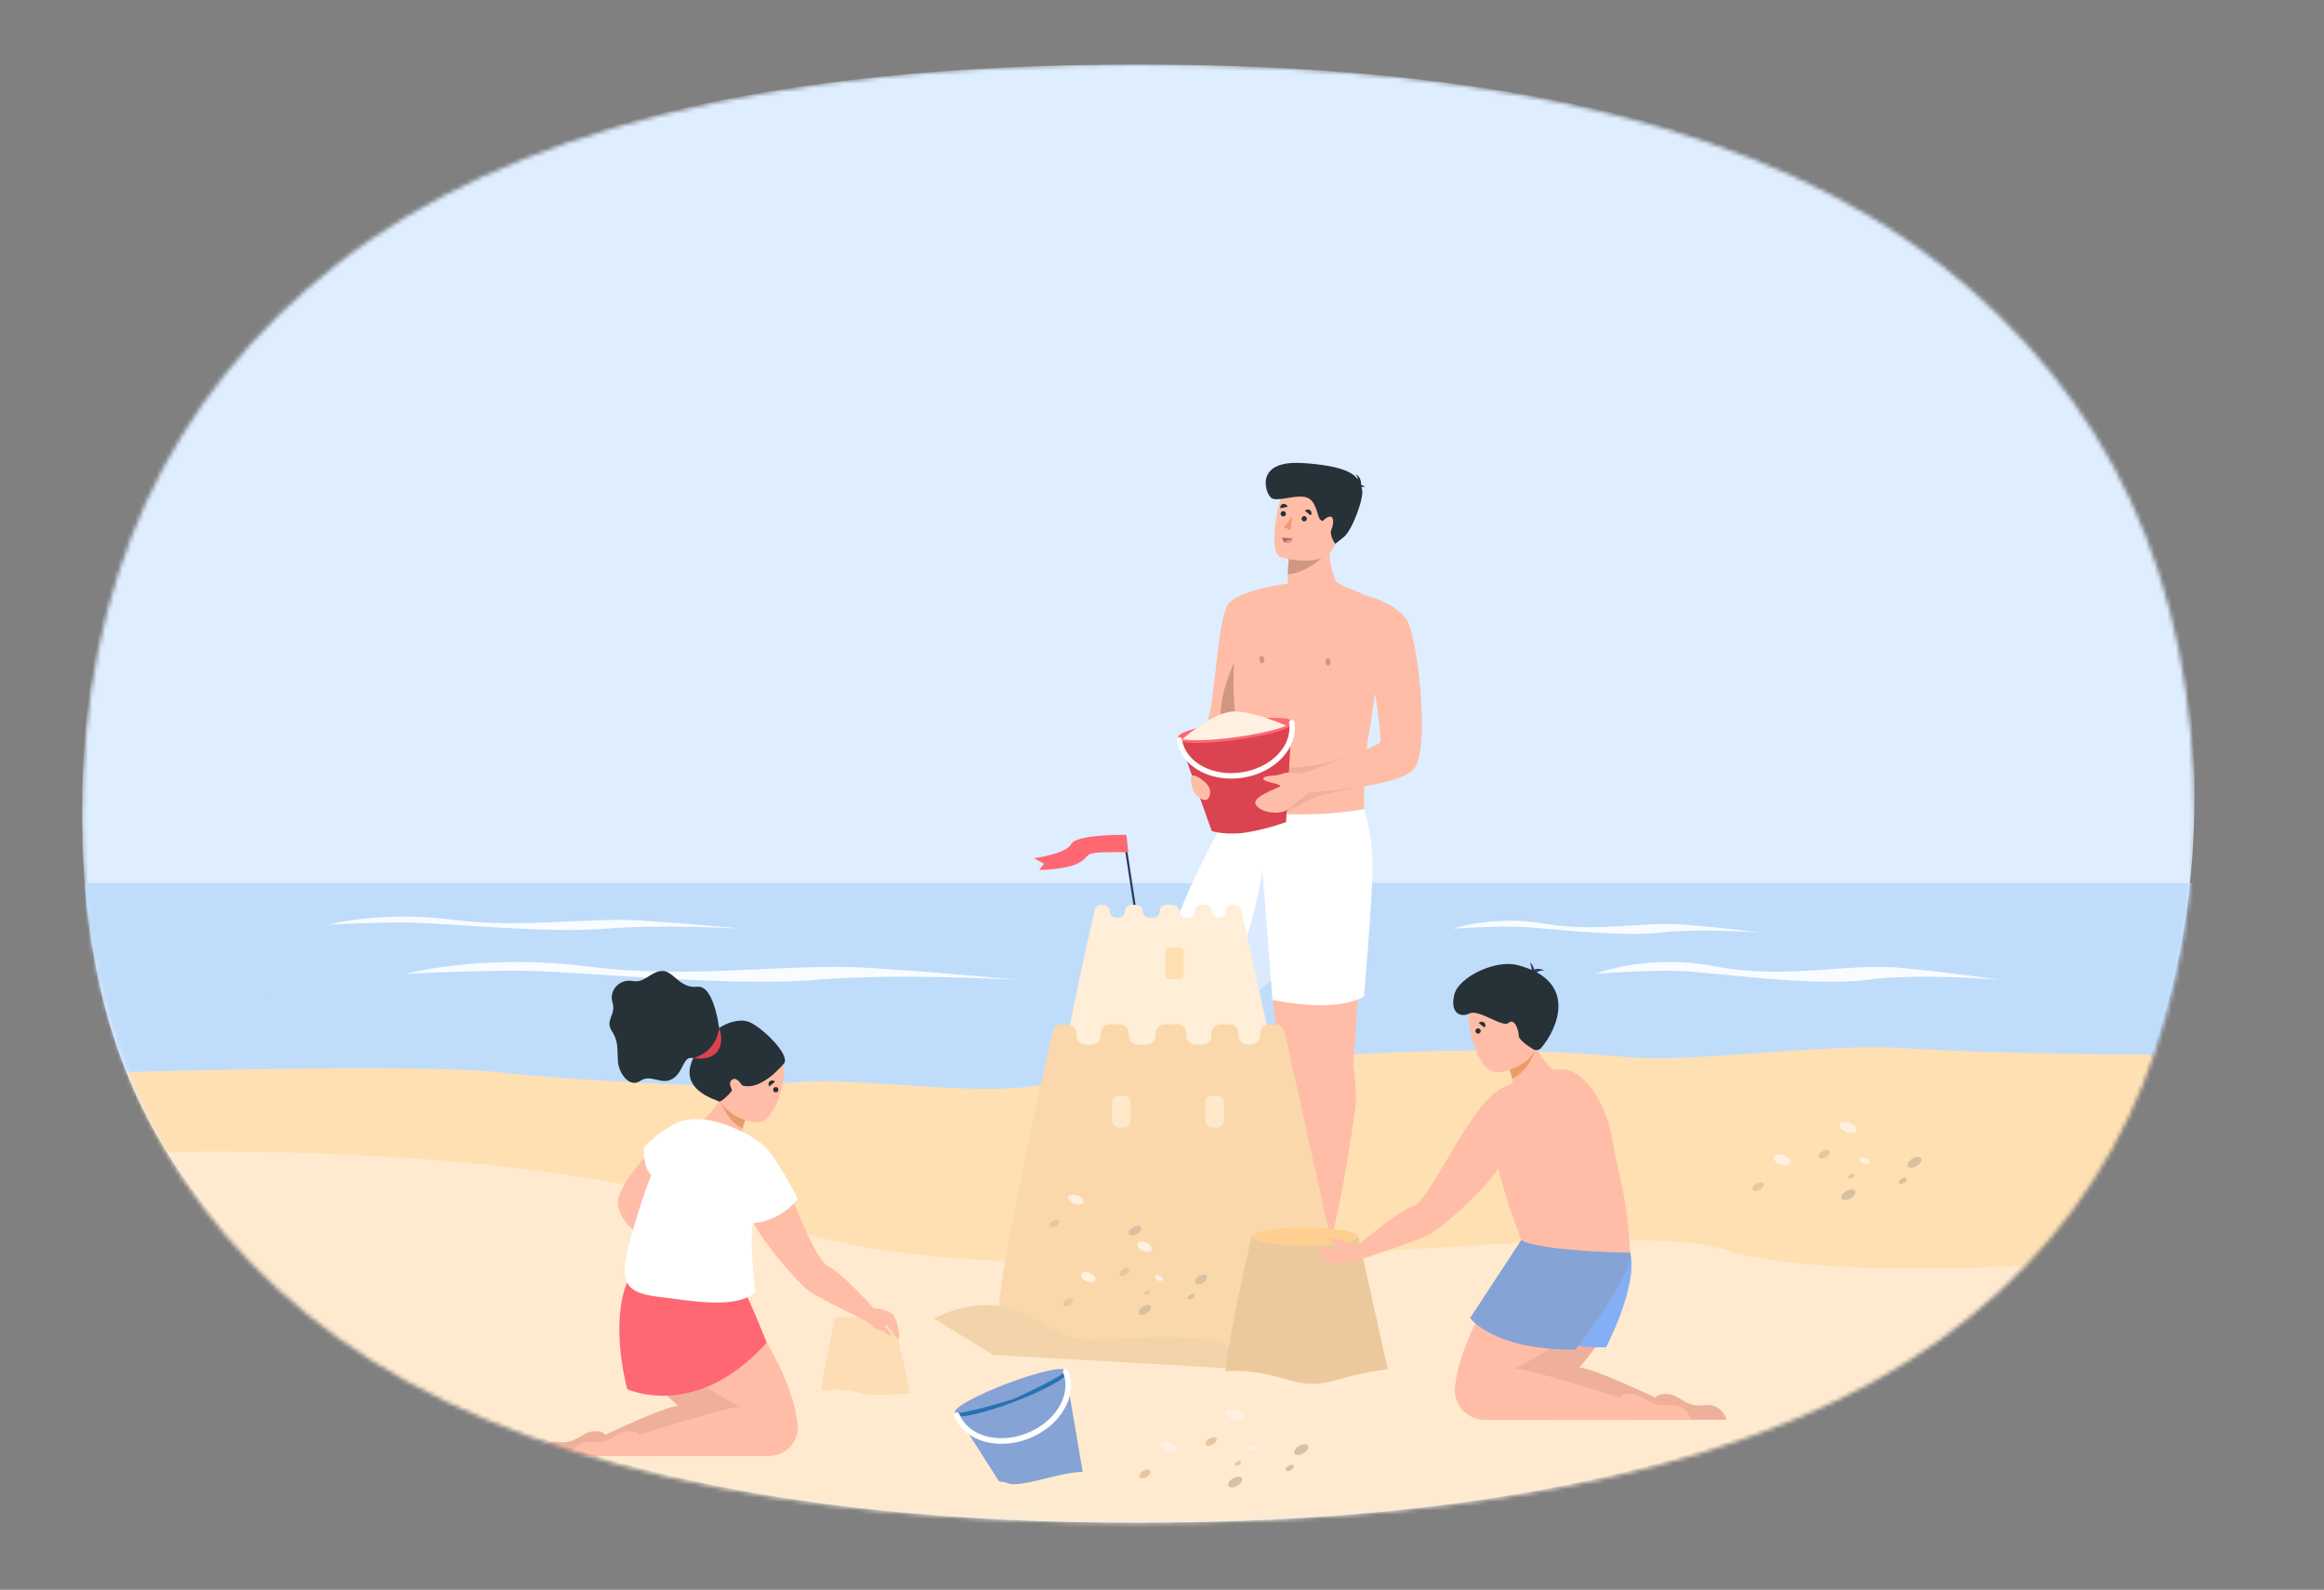 <svg width="541" height="370" viewBox="0 0 541 370" fill="none" xmlns="http://www.w3.org/2000/svg">
<rect x="0" y="0" width="541" height="370" fill="#808080" stroke="none"/>
<mask id="mask0_480_6634" style="mask-type:alpha" maskUnits="userSpaceOnUse" x="19" y="15" width="492" height="352">
<path d="M451.513 61.481C411.979 30.459 349.643 15 264.752 15C179.861 15 118.021 30.459 78.487 61.481C38.954 92.398 19.125 135.536 19.125 190.687C19.125 245.837 38.954 289.811 78.735 320.728C118.516 351.541 180.481 367 264.752 367C349.024 367 412.475 351.646 451.885 320.937C491.294 290.228 510.875 246.881 510.875 190.687C510.875 134.492 491.046 92.398 451.513 61.376V61.481Z" fill="#8FB6F9"/>
</mask>
<g mask="url(#mask0_480_6634)">
<path d="M451.513 59.816C411.979 29.905 349.643 15 264.752 15C179.861 15 118.02 29.905 78.487 59.816C38.954 89.626 20.037 131.227 19.125 184.393C18.075 245.639 38.954 279.967 78.735 309.777C118.516 339.486 180.481 354.391 264.752 354.391C349.024 354.391 412.475 339.587 451.884 309.978C491.294 280.37 510.875 238.575 510.875 184.393C510.875 130.212 491.046 89.626 451.513 59.715V59.816Z" fill="#DEEEFF"/>
</g>
<mask id="mask1_480_6634" style="mask-type:alpha" maskUnits="userSpaceOnUse" x="19" y="27" width="492" height="328">
<path d="M451.513 70.76C411.979 41.96 349.643 27.609 264.752 27.609C179.861 27.609 118.021 41.96 78.487 70.76C38.954 99.462 19.125 139.51 19.125 190.709C19.125 241.908 38.954 282.732 78.735 311.434C118.516 340.04 180.481 354.391 264.752 354.391C349.024 354.391 412.475 340.137 451.885 311.628C491.294 283.12 509.298 242.487 510.875 190.709C510.875 138.54 491.046 99.462 451.513 70.663V70.76Z" fill="#8FB6F9"/>
</mask>
<g mask="url(#mask1_480_6634)">
<path d="M510.875 205.504H19.651L27.006 366.613H518.23L510.875 205.504Z" fill="#C0DCFB"/>
<path d="M518.231 245.468V366.611H27.006V249.576C27.006 249.576 98.103 247.408 116.192 249.576C128.038 250.996 170.994 253.703 180.032 252.381C196.762 249.933 222.909 254.991 239.767 252.869C280.781 247.707 331.898 241.656 378.248 245.978C394.386 247.482 424.172 242.711 443.437 243.94C471.484 245.729 518.23 245.467 518.23 245.467L518.231 245.468Z" fill="#FFE0B3"/>
<path d="M94.376 226.646C94.376 226.646 112.53 221.821 136.904 224.934C161.278 228.049 183.47 224.041 202.453 225.266C221.434 226.491 236.804 228.047 236.804 228.047C236.804 228.047 208.903 226.404 189.887 228.047C170.871 229.69 135.349 226.222 123.939 225.967C112.53 225.712 94.376 226.645 94.376 226.645V226.646Z" fill="#F8FCFF"/>
<path d="M27.006 268.406C27.006 268.406 123.201 263.853 181.103 285.065C239.006 306.277 370.89 281.264 401.849 290.933C432.807 300.602 518.23 290.933 518.23 290.933V366.613H27.006V268.406Z" fill="#FFEACF"/>
<path d="M299.784 135.802C299.784 135.802 289.126 137.172 286.179 140.247C283.233 143.321 283.073 163.33 280.789 168.935C278.081 175.58 278.205 182.4 278.205 182.4L293.854 171.78L299.783 135.801L299.784 135.802Z" fill="#FFBDA7"/>
<path d="M287.616 153.361C287.616 153.361 282.784 163.798 284.548 168.213C286.312 172.628 288.548 170.309 288.548 170.309L287.616 153.361Z" fill="#D19783"/>
<path d="M308.765 292.621C308.765 292.621 309.351 299.411 307.917 300.117L289.564 300.08C289.564 300.08 289.564 297.96 292.513 297.489C295.461 297.017 300.639 295.291 301.515 291.444C302.392 287.596 308.765 292.621 308.765 292.621Z" fill="#FFBDA7"/>
<path d="M267.664 285.523C267.664 285.523 268.25 292.313 266.816 293.019L248.463 292.981C248.463 292.981 248.463 290.862 251.411 290.39C254.36 289.919 260.143 289.194 261.019 285.347C261.896 281.5 267.666 285.523 267.666 285.523H267.664Z" fill="#FFBDA7"/>
<path d="M293.27 196.709C293.27 196.709 294.237 208.61 295.376 222.917C296.922 242.351 299.666 258.818 300.287 263.3C302.392 278.53 301.434 291.755 301.434 291.755C301.434 291.755 302.709 293.877 308.767 292.62C308.767 292.62 311.998 283.001 315.504 257.953C316.045 254.093 314.995 247.979 315.019 247.665C316.453 228.35 318.627 194.357 318.627 194.357L293.271 196.707L293.27 196.709Z" fill="#FFBDA7"/>
<path d="M313.635 139.411C313.635 139.411 301.134 143.354 294.701 140.28C294.701 140.28 296.663 138.428 299.791 137.293C299.754 135.906 299.743 134.705 299.784 133.694C299.833 131.355 300.021 130.053 300.021 130.053L305.044 127.16L309.811 124.387C308.088 133.886 313.635 139.411 313.635 139.411Z" fill="#FFBDA7"/>
<path d="M321.738 144.899C321.742 144.937 320.506 161.074 318.624 170.916C318.421 171.977 318.253 173.132 318.114 174.354C317.405 180.556 317.457 188.417 317.63 194.071C317.755 198.165 317.944 201.101 317.953 201.411C317.978 202.136 285.648 203.466 285.437 203.285C285.349 203.221 291.034 188.299 288.548 173.769C285.505 156 287.765 143.083 291.79 139.714C293.392 138.371 299.784 135.802 299.784 135.802C302.139 136.266 301.665 139.011 304.151 137.798C306.875 136.483 310.565 135.007 311.035 135.369C314.596 137.975 320.454 137.417 321.738 144.899Z" fill="#FFBDA7"/>
<path d="M309.359 128.05C309.359 128.05 305.623 133.007 299.784 133.696C299.833 131.356 300.021 130.055 300.021 130.055L305.044 127.162L309.359 128.05Z" fill="#D19783"/>
<path d="M317.611 182.988C317.611 182.988 309.43 184.463 306.882 185.298C304.481 186.084 297.001 190.448 297.001 190.448C297.001 190.448 288.549 177.589 297.822 178.528C307.097 179.467 318.117 174.354 318.117 174.354C317.408 180.556 317.44 177.335 317.612 182.988H317.611Z" fill="#EFB09B"/>
<path d="M297.989 129.6C297.989 129.6 308.869 133.045 310.911 126.341C312.953 119.636 315.732 115.565 308.872 113.081C302.012 110.597 299.877 112.75 298.642 114.822C297.407 116.894 295.211 128.531 297.989 129.6Z" fill="#FFBDA7"/>
<path d="M316.924 113.413C317.042 113.312 317.289 113.253 317.813 113.3C317.813 113.3 317.436 112.979 316.884 112.885C316.88 112.146 316.681 110.811 315.484 110.319C315.484 110.319 316.1 110.772 316.076 111.553C314.851 109.865 311.923 108.338 303.284 107.771C291.898 107.022 294.561 114.776 295.893 115.847C297.225 116.919 301.236 115.095 303.92 115.705C306.604 116.315 306.55 120.318 307.394 120.991C308.236 121.664 308.013 120.658 309.34 120.276C310.667 119.894 310.487 121.977 309.932 123.269C309.378 124.56 310.832 126.582 310.832 126.582L312.834 124.969C314.835 123.356 317.612 115.693 317.07 113.894C317.022 113.735 316.976 113.575 316.926 113.413H316.924Z" fill="#263238"/>
<path d="M287.437 191.964C287.437 191.964 269.513 225.016 265.298 239.824C261.084 254.633 260.966 286.392 260.966 286.392L267.666 285.523C267.666 285.523 280.238 260.391 277.946 246.075C276.855 239.263 310.616 223.885 307.989 204.434C306.303 191.958 287.439 191.964 287.439 191.964H287.437Z" fill="#FFBDA7"/>
<path d="M308.534 154.103C308.57 154.574 308.87 154.937 309.205 154.912C309.54 154.887 309.783 154.483 309.747 154.011C309.711 153.54 309.411 153.177 309.076 153.202C308.742 153.227 308.498 153.631 308.534 154.103Z" fill="#D19783"/>
<path d="M296.999 179.806C296.999 180.279 297.183 180.665 297.411 180.665C297.638 180.665 297.822 180.281 297.822 179.806C297.822 179.331 297.638 178.948 297.411 178.948C297.183 178.948 296.999 179.331 296.999 179.806Z" fill="#D19783"/>
<path d="M293.131 153.543C293.168 154.015 293.468 154.378 293.802 154.353C294.137 154.327 294.38 153.923 294.344 153.452C294.308 152.98 294.008 152.617 293.673 152.642C293.339 152.667 293.095 153.071 293.131 153.543Z" fill="#D19783"/>
<path d="M270.185 224.268C270.185 224.268 276.532 228.459 286.02 230.812H286.022C287.638 231.215 289.415 231.586 291.364 231.902L310.729 215.565L317.523 188.316C317.523 188.316 301.658 191.439 286.904 187.749C286.904 187.749 277.047 203.301 270.185 224.268Z" fill="white"/>
<path d="M286.02 230.811H286.022C287.638 231.213 289.415 231.584 291.364 231.9L296.21 227.811L293.854 202.455C292.577 213.151 286.02 230.811 286.02 230.811Z" fill="#DCEAFF"/>
<path d="M317.524 188.316C317.524 188.316 319.513 194.001 319.513 201.502C319.513 209.003 317.524 231.902 317.524 231.902C317.524 231.902 312.136 235.876 296.212 232.713L293.271 194.36L317.526 188.318L317.524 188.316Z" fill="white"/>
<path d="M300.7 167.864L299.379 191.33C299.379 191.33 295.676 192.719 290.927 193.608C285.687 194.589 282.083 193.413 282.083 193.413L274.281 171.497C274.281 171.497 278.943 172.651 287.154 171.554C297.103 170.224 300.7 167.866 300.7 167.866V167.864Z" fill="#DA434F"/>
<path d="M300.755 168.499C300.896 169.535 295.098 171.188 287.803 172.191C280.508 173.194 274.479 173.167 274.336 172.131C274.194 171.095 279.992 169.442 287.288 168.439C294.583 167.436 300.612 167.463 300.755 168.499Z" fill="#FF6773"/>
<path d="M300.699 167.866C300.738 168.163 300.292 168.509 299.461 168.878C297.393 169.796 292.952 170.84 287.748 171.555C282.108 172.331 277.226 172.491 275.233 172.046C274.648 171.914 274.314 171.73 274.279 171.494C274.204 170.941 275.819 170.213 278.451 169.501C280.751 168.88 283.829 168.273 287.231 167.804C290.012 167.422 292.607 167.189 294.765 167.106C298.268 166.969 300.612 167.224 300.699 167.866Z" fill="#FF6773"/>
<path d="M287.019 181.202C280.384 181.36 274.722 177.665 273.9 172.309C273.847 171.961 274.086 171.636 274.433 171.582C274.777 171.526 275.105 171.768 275.159 172.115C275.966 177.377 282.215 180.798 289.083 179.743C295.954 178.688 300.889 173.549 300.081 168.287C300.028 167.939 300.267 167.614 300.614 167.561C300.958 167.504 301.286 167.746 301.339 168.094C302.252 174.049 296.842 179.841 289.276 181.003C288.516 181.119 287.762 181.185 287.019 181.202Z" fill="white"/>
<path d="M299.461 168.878C297.393 169.796 292.952 170.84 287.748 171.555C282.108 172.331 277.226 172.491 275.233 172.046C275.542 171.771 276.777 170.699 278.453 169.501C281.07 167.63 284.76 165.463 287.665 165.583C289.851 165.672 292.483 166.358 294.767 167.106C296.789 167.771 298.537 168.483 299.461 168.878Z" fill="#FFF0E2"/>
<path d="M317.524 138.464C317.524 138.464 326.298 140.511 328.062 145.453C330.407 152.023 332.713 174.706 329.184 178.948C325.597 183.259 304.48 184.461 304.48 184.461L302.849 180.125C302.849 180.125 321.211 173.535 321.342 172.75C321.472 171.966 320.616 161.089 318.627 155.491C316.89 150.598 317.526 138.463 317.526 138.463L317.524 138.464Z" fill="#FFBDA7"/>
<path d="M302.848 180.127C302.848 180.127 300.375 179.402 298.606 180.069C296.837 180.735 294.028 180.393 294.099 181.251C294.17 182.111 298.664 182.443 297.918 183.031C297.172 183.619 290.924 185.515 292.453 187.458C293.981 189.401 297.855 189.375 299.068 188.78C300.282 188.188 305.029 184.083 305.029 184.083L302.848 180.124V180.127Z" fill="#FFBDA7"/>
<path d="M277.258 180.93C277.039 181.782 277.617 184.226 278.532 185.117C279.446 186.007 280.885 186.818 281.472 185.51C282.06 184.202 281.62 182.927 280.22 181.782C279.766 181.411 277.576 179.69 277.258 180.932V180.93Z" fill="#FFBDA7"/>
<path d="M298.506 125.113C298.457 125.745 298.94 126.305 299.582 126.361C300.227 126.417 300.787 125.945 300.836 125.313L298.501 125.116L298.506 125.113Z" fill="#B16668"/>
<path d="M300.744 125.676C300.552 126.114 300.096 126.403 299.585 126.362C299.442 126.351 299.309 126.309 299.187 126.252C299.453 125.67 300.15 125.413 300.748 125.676L300.744 125.676Z" fill="#F28F8F"/>
<path d="M248.01 318.936L252.089 342.813C252.089 342.813 248.689 345.061 244.124 347.05C239.086 349.245 235.195 348.894 235.195 348.894L222.309 328.679C222.309 328.679 227.259 328.762 235.255 325.766C244.941 322.134 248.012 318.936 248.012 318.936H248.01Z" fill="#85A3D5"/>
<path d="M248.212 319.562C248.593 320.57 243.149 323.568 236.051 326.258C228.954 328.948 222.89 330.313 222.51 329.305C222.128 328.297 227.573 325.299 234.67 322.609C241.768 319.919 247.831 318.554 248.212 319.562Z" fill="#2772B0"/>
<path d="M248.01 318.938C248.392 319.946 235.85 325.634 235.85 325.634C235.85 325.634 222.689 329.688 222.309 328.681C221.927 327.673 227.372 324.675 234.469 321.985C241.567 319.295 247.63 317.93 248.01 318.938Z" fill="#85A3D5"/>
<path d="M237.339 335.491C230.71 337.18 224.172 334.776 222.113 329.583C221.979 329.247 222.144 328.865 222.48 328.731C222.813 328.594 223.198 328.762 223.332 329.099C225.353 334.198 232.419 336.193 239.075 333.548C245.734 330.902 249.506 324.603 247.484 319.502C247.351 319.166 247.516 318.784 247.852 318.65C248.185 318.515 248.57 318.682 248.703 319.018C250.992 324.79 246.89 331.857 239.559 334.768C238.822 335.061 238.079 335.301 237.338 335.49L237.339 335.491Z" fill="white"/>
<path d="M219.65 348.368C219.65 348.368 230.991 343.548 234.505 345.154C238.02 346.761 251.915 340.334 254.949 343.386C257.984 346.439 258.9 351.03 258.303 351.259C238.498 358.892 219.65 348.367 219.65 348.367V348.368Z" fill="#FFEBD0"/>
<path d="M265.539 220.324C265.416 220.324 265.308 220.235 265.289 220.109L261.398 194.589C261.377 194.451 261.472 194.321 261.61 194.3C261.748 194.278 261.878 194.374 261.899 194.512L265.79 220.032C265.81 220.17 265.716 220.301 265.578 220.321C265.565 220.323 265.553 220.324 265.539 220.324Z" fill="#2C3A64"/>
<path d="M262.211 194.302C262.211 194.302 250.596 194.075 249.357 196.446C248.116 198.815 240.674 199.719 240.674 199.719L243.042 201.018L241.898 202.457C241.898 202.457 247.695 202.457 250.739 201.018C253.784 199.58 252.176 198.529 256.237 198.377C260.296 198.224 262.665 198.377 262.665 198.377L262.215 194.303L262.211 194.302Z" fill="#FF6773"/>
<path d="M298.323 253.98C298.484 254.7 298.094 255.431 297.406 255.697C292.783 257.475 274.868 263.022 247.173 255.202C245.074 254.609 253.234 218.697 254.834 211.747C254.99 211.069 255.593 210.59 256.288 210.59H256.83C257.654 210.59 258.322 211.258 258.322 212.083C258.322 212.907 258.99 213.577 259.814 213.577H260.375C261.2 213.577 261.867 212.909 261.867 212.083C261.867 211.258 262.535 210.59 263.36 210.59H264.524C265.349 210.59 266.016 211.258 266.016 212.083C266.016 212.907 266.684 213.577 267.509 213.577H268.446C269.271 213.577 269.939 212.909 269.939 212.083C269.939 211.258 270.606 210.59 271.431 210.59H272.972C273.797 210.59 274.464 211.258 274.464 212.083C274.464 212.907 275.132 213.577 275.957 213.577H276.668C277.493 213.577 278.161 212.909 278.161 212.083C278.161 211.258 278.828 210.59 279.653 210.59H280.666C281.491 210.59 282.159 211.258 282.159 212.083C282.159 212.907 282.826 213.577 283.651 213.577H283.835C284.66 213.577 285.327 212.909 285.327 212.083C285.327 211.258 285.995 210.59 286.82 210.59H287.495C288.194 210.59 288.799 211.075 288.951 211.759L298.328 253.982L298.323 253.98Z" fill="#FFEED8"/>
<path d="M313.965 307.28C314.191 308.301 313.643 309.333 312.669 309.714C305.683 312.439 277.206 321.504 232.955 309.006C229.612 308.062 242.701 250.55 245.125 240.033C245.346 239.071 246.201 238.392 247.187 238.392H248.485C249.654 238.392 250.602 239.34 250.602 240.511V241C250.602 242.17 251.55 243.12 252.72 243.12H254.096C255.265 243.12 256.214 242.171 256.214 241V240.511C256.214 239.342 257.161 238.392 258.331 238.392H260.663C261.831 238.392 262.78 239.34 262.78 240.511V241C262.78 242.17 263.727 243.12 264.898 243.12H266.871C268.039 243.12 268.988 242.171 268.988 241V240.511C268.988 239.342 269.936 238.392 271.106 238.392H274.034C275.203 238.392 276.152 239.34 276.152 240.511V241C276.152 242.17 277.099 243.12 278.269 243.12H279.884C281.053 243.12 282.002 242.171 282.002 241V240.511C282.002 239.342 282.949 238.392 284.119 238.392H286.212C287.38 238.392 288.329 239.34 288.329 240.511V241C288.329 242.17 289.277 243.12 290.447 243.12H291.226C292.395 243.12 293.344 242.171 293.344 241V240.511C293.344 239.342 294.291 238.392 295.461 238.392H296.971C297.964 238.392 298.823 239.082 299.038 240.051L313.968 307.28H313.965Z" fill="#FAD8AC"/>
<path d="M261.578 254.993H260.468C259.583 254.993 258.865 255.711 258.865 256.596V260.813C258.865 261.698 259.583 262.416 260.468 262.416C261.353 262.416 261.578 262.416 261.578 262.416C262.463 262.416 263.181 261.698 263.181 260.813V256.596C263.181 255.711 262.463 254.993 261.578 254.993Z" fill="#FFE9C8"/>
<path d="M283.276 254.993H282.196C281.303 254.993 280.578 255.718 280.578 256.612V260.797C280.578 261.691 281.303 262.416 282.196 262.416H283.276C284.169 262.416 284.894 261.691 284.894 260.797V256.612C284.894 255.718 284.169 254.993 283.276 254.993Z" fill="#FFE9C8"/>
<path d="M272.245 220.457H274.516C275.08 220.457 275.539 220.914 275.539 221.48V226.858C275.539 227.423 275.08 227.882 274.516 227.882H272.245C271.681 227.882 271.222 227.423 271.222 226.858V221.48C271.222 220.916 271.679 220.458 272.243 220.458L272.245 220.457Z" fill="#FFE0B3"/>
<path d="M191.335 324.404C190.404 324.142 194.51 306.537 194.51 306.537H207.962L211.93 324.404C211.93 324.404 204.314 328.069 191.335 324.404Z" fill="#FCDDB4"/>
<path d="M156.644 262.635C156.644 262.635 142.485 275.382 143.94 280.963C145.394 286.545 150.985 288.244 150.985 288.244L156.645 262.635H156.644Z" fill="#FFBDA7"/>
<path d="M174.327 328.512C174.729 332.437 167.492 338.875 163.571 338.875H137.974L139.045 337.031L140.855 333.946C140.855 333.946 150.236 329.453 155.261 327.81C156.433 327.407 157.373 327.173 157.875 327.206C157.875 327.206 142.898 314.531 145.478 304.571C146.75 299.709 163.235 300.581 163.235 300.581C163.235 300.581 172.684 313.659 174.326 328.514L174.327 328.512Z" fill="#EFB09B"/>
<path d="M140.352 338.879L124.954 338.832C124.954 338.832 125.997 335.04 130.037 335.592C134.078 336.144 135.35 333.397 137.897 333.132C140.443 332.867 140.858 333.932 140.858 333.932L140.352 338.879Z" fill="#EFB09B"/>
<path d="M148.304 338.879L132.906 338.832C132.906 338.832 133.949 335.04 137.989 335.592C142.03 336.144 143.302 333.397 145.848 333.132C148.395 332.867 148.81 333.932 148.81 333.932L148.304 338.879Z" fill="#FFBDA7"/>
<path d="M172.141 266.751L163.144 267.171L163.831 260.582C163.831 260.582 165.739 258.98 167.583 255.834C168.358 254.51 169.121 252.916 169.726 251.05L175.21 257.404C175.21 257.404 174.786 257.978 174.293 258.879C173.762 259.852 173.151 261.209 172.912 262.633C172.708 263.858 172.497 265.177 172.141 266.749V266.751Z" fill="#FFBDA7"/>
<path d="M172.912 262.635C169.019 260.934 167.585 255.835 167.585 255.835L174.294 258.881C173.763 259.854 173.152 261.211 172.914 262.635H172.912Z" fill="#EA9C68"/>
<path d="M175.71 261.215C175.71 261.215 167.019 260.105 166.84 252.759C166.649 244.83 171.844 241.219 174.645 241.969C180.229 243.464 182.494 246.747 182.56 249.27C182.626 251.793 180.488 261.868 175.708 261.215H175.71Z" fill="#FFBDA7"/>
<path d="M185.685 331.632C186.12 335.521 182.87 338.875 178.95 338.875H146.651C146.651 338.875 146.45 337.265 146.986 335.991C147.22 335.388 148.795 333.946 148.795 333.946C148.795 333.946 161.829 329.788 168.597 328.112C170.373 327.642 171.746 327.374 172.317 327.407C172.317 327.407 146.148 314.33 149.265 305.543C150.974 300.781 170.139 300.58 170.139 300.58C170.139 300.58 184.078 316.742 185.687 331.632H185.685Z" fill="#FFBDA7"/>
<path d="M202.374 304.402C202.374 304.402 206.9 304.452 208.011 306.137C209.123 307.824 209.663 311.789 209.068 311.563C208.132 311.208 207.055 308.403 206.108 308.335C205.161 308.268 207.992 310.693 207.367 310.797C206.741 310.902 206.13 309.937 205.244 309.7C204.358 309.461 203.491 309.239 202.808 308.401C202.124 307.563 199.614 306.458 199.614 306.458L202.374 304.4V304.402Z" fill="#FFBDA7"/>
<path d="M182.564 247.418C182.564 247.418 177.293 254.054 172.747 252.608C172.747 252.608 171.448 250.405 170.4 251.295C169.352 252.186 170.4 253.339 170.4 253.705C170.4 254.071 167.791 256.741 167.288 256.323C166.787 255.904 157.732 253.74 161.388 246.264C165.042 238.788 171.328 236.692 174.293 237.81C177.257 238.928 183.888 245.355 182.562 247.416L182.564 247.418Z" fill="#263238"/>
<path d="M167.585 240.606C167.585 240.606 166.509 229.179 162.321 229.652C158.133 230.125 156.708 225.741 154 225.976C151.292 226.214 150.035 228.868 147.243 228.31C144.452 227.75 141.678 230.298 142.576 233.286C143.475 236.273 140.776 237.39 142.403 239.906C144.032 242.421 143.655 244.069 143.844 246.948C144.032 249.826 146.546 253.287 149.058 251.557C151.571 249.826 153.943 252.694 156.597 251.051C159.25 249.408 158.92 245.637 161.388 246.264C163.856 246.891 167.583 240.606 167.583 240.606H167.585Z" fill="#263238"/>
<path d="M167.411 239.224C167.411 239.224 167.045 244.663 161.388 246.264C161.388 246.264 165.368 246.97 167.043 244.663C168.718 242.359 167.409 239.224 167.409 239.224H167.411Z" fill="#DA434F"/>
<path d="M146.013 298.506C146.013 298.506 141.863 306.466 146.013 323.302C146.013 323.302 162.022 330.836 178.486 312.464C178.486 312.464 174.228 301.82 173.225 300.52C172.222 299.22 146.013 298.507 146.013 298.507V298.506Z" fill="#FF6773"/>
<path d="M185.724 279.069C185.724 279.069 180.754 269.208 177.625 266.43C177.075 265.943 176.509 265.545 175.949 265.22C175.944 265.215 175.939 265.209 175.934 265.202C175.934 265.202 165.579 258.139 157.743 261.245C155.58 262.102 151.144 265.352 149.889 267.166C149.889 267.166 149.598 271.788 151.628 273.42C151.23 274.426 150.831 275.486 150.437 276.605C149.499 279.287 148.024 283.614 146.617 288.845V288.878C144.003 298.569 145.415 301.004 154 301.897C159.454 302.463 171.536 305.041 175.892 300.581C175.892 300.581 174.45 291.646 175.212 284.249C181.627 282.328 185.726 279.071 185.726 279.071L185.724 279.069Z" fill="white"/>
<path d="M181.803 272.018C181.803 272.018 189.128 292.821 192.737 294.643C196.345 296.465 203.755 304.911 203.755 304.911L201.82 307.541C201.82 307.541 190.933 302.256 188.365 300.499C185.798 298.742 173.267 284.427 174.36 280.908C175.454 277.39 173.529 270.081 181.803 272.018Z" fill="#FFBDA7"/>
<path d="M185.724 279.069C185.724 279.069 180.404 286.252 170.939 284.466C161.474 282.679 177.288 269.659 177.288 269.659L181.803 272.018L185.724 279.069Z" fill="white"/>
<path d="M27.006 366.611L19.651 351.323C19.651 351.323 110.352 336.012 161.664 345.612C212.976 355.21 260.865 366.798 300.384 358.807C339.904 350.815 482.352 338.412 510.875 346.611L518.23 366.613H27.006V366.611Z" fill="#FFF3E2"/>
<path d="M217.463 306.882C217.463 306.882 225.873 301.949 234.584 304.42C243.294 306.892 246.468 312.718 257.424 311.836C268.381 310.954 283.015 310.459 286.848 313.972C290.68 317.486 286.848 318.492 286.848 318.492L231.1 315.315L217.463 306.882Z" fill="#F2D3AA"/>
<path d="M285.533 320.743C283.816 320.257 291.389 287.791 291.389 287.791H316.197L323.514 320.743C323.514 320.743 309.469 327.503 285.533 320.743Z" fill="#ECC99C"/>
<path d="M303.793 289.914C310.644 289.914 316.197 288.964 316.197 287.791C316.197 286.619 310.644 285.669 303.793 285.669C296.943 285.669 291.389 286.619 291.389 287.791C291.389 288.964 296.943 289.914 303.793 289.914Z" fill="#FFCF91"/>
<path d="M362.072 290.573C362.072 290.573 352.221 304.18 350.538 319.674C350.097 323.739 357.631 330.456 361.717 330.456H388.377L385.389 325.302C385.389 325.302 370.495 318.161 367.653 318.284C367.653 318.284 382.158 301.935 379.473 291.566C378.158 286.488 362.072 290.574 362.072 290.574V290.573Z" fill="#EFB09B"/>
<path d="M385.915 330.454L401.956 330.405C401.956 330.405 400.869 326.455 396.66 327.03C392.452 327.605 391.124 324.742 388.473 324.467C385.821 324.192 385.387 325.301 385.387 325.301L385.915 330.454Z" fill="#EFB09B"/>
<path d="M377.632 330.454L393.672 330.405C393.672 330.405 392.585 326.455 388.377 327.03C384.168 327.605 382.841 324.742 380.189 324.467C377.538 324.192 377.104 325.301 377.104 325.301L377.632 330.454Z" fill="#FFBDA7"/>
<path d="M348.848 253.713C341.746 258.134 332.987 279.288 329.011 280.673C325.035 282.058 316.224 289.761 316.224 289.761L317.861 292.744C317.861 292.744 329.829 288.782 332.721 287.321C335.613 285.859 350.518 272.799 349.871 269.015C349.224 265.232 356.363 249.034 348.847 253.713H348.848Z" fill="#FFBDA7"/>
<path d="M357.428 226.956C357.428 226.956 357.304 224.937 356.151 223.928C356.151 223.928 356.828 225.689 356.458 226.745C356.087 227.802 357.428 226.956 357.428 226.956Z" fill="#2C3A64"/>
<path d="M356.652 225.824C356.652 225.824 358.203 224.98 359.477 225.92C359.477 225.92 358.018 225.61 357.193 226.901L356.651 225.824H356.652Z" fill="#2C3A64"/>
<path d="M352.799 255.315L362.171 255.752L361.456 248.888C361.456 248.888 359.468 247.218 357.548 243.942C356.742 242.563 355.946 240.901 355.316 238.958L349.602 245.578C349.602 245.578 350.044 246.176 350.559 247.114C351.113 248.128 351.748 249.542 351.998 251.026C352.212 252.301 352.43 253.677 352.801 255.315H352.799Z" fill="#FFBDA7"/>
<path d="M351.995 251.026C356.051 249.253 357.545 243.942 357.545 243.942L350.556 247.113C351.11 248.127 351.745 249.54 351.995 251.024V251.026Z" fill="#EA9C68"/>
<path d="M349.081 249.547C349.081 249.547 358.134 248.389 358.319 240.736C358.519 232.476 353.107 228.714 350.19 229.495C344.373 231.053 342.012 234.471 341.943 237.101C341.873 239.73 344.101 250.224 349.081 249.547Z" fill="#FFBDA7"/>
<path d="M342.139 235.851C340.04 236.903 337.467 235.851 338.553 231.448C339.542 227.431 348.033 223.291 353.189 224.593C367.432 228.187 362.655 239.401 358.781 243.868C358.289 244.435 357.457 244.553 356.821 244.152C355.528 243.338 353.525 241.928 353.539 241.016C353.559 239.669 352.482 236.823 351.184 238.052C349.888 239.282 344.219 234.811 342.139 235.853V235.851Z" fill="#263238"/>
<path d="M354.896 290.573C354.896 290.573 340.362 307.409 338.68 322.905C338.238 326.97 341.606 330.456 345.692 330.456H379.338C379.338 330.456 379.575 328.792 379.006 327.44C378.746 326.822 377.106 325.302 377.106 325.302C377.106 325.302 355.466 318.383 352.625 318.506C352.625 318.506 379.872 304.872 376.623 295.711C374.87 290.768 354.899 290.574 354.899 290.574L354.896 290.573Z" fill="#FFBDA7"/>
<path d="M316.225 289.761C316.225 289.761 314.651 290.104 313.66 289.337C312.669 288.57 309.104 287.552 309.654 288.576C310.204 289.599 311.555 290.172 311.217 290.507C310.88 290.841 306.943 289.882 307.193 291.461C307.442 293.039 309.598 294.099 311.703 294.049C313.808 293.998 317.861 292.744 317.861 292.744L316.224 289.761H316.225Z" fill="#FFBDA7"/>
<path d="M357.48 289.623L348.133 305.274C348.133 305.274 354.705 313.725 373.857 313.57C373.857 313.57 381.363 299.363 379.473 291.563C378.38 287.049 357.48 289.621 357.48 289.621V289.623Z" fill="#84AEF6"/>
<path d="M354.134 288.596L342.219 306.747C342.219 306.747 347.582 314.261 366.733 314.108C366.733 314.108 380.788 296.019 379.473 291.565C378.158 287.109 354.134 288.596 354.134 288.596Z" fill="#85A3D5"/>
<path d="M379.473 291.565C379.473 291.565 358.409 291.236 354.134 288.596C354.134 288.596 342.846 260.629 348.848 253.713C348.848 253.713 361.12 246.666 366.364 249.578C366.364 249.578 373.236 252.843 375.403 265.575C376.834 273.985 378.835 278.368 379.471 291.565H379.473Z" fill="#FFBDA7"/>
<path d="M278.259 321.145C278.259 321.145 281.976 318.194 291.223 319.257C300.47 320.319 302.462 323.624 311.253 321.145C320.043 318.667 329.185 317.251 330.474 319.965C331.764 322.68 326.255 330.944 313.362 329.881C300.47 328.819 276.442 323.27 278.259 321.145Z" fill="#FFEBD0"/>
<path d="M189.576 324.017C190.163 324.117 193.567 322.553 199.788 324.1C206.009 325.646 214.696 323.174 215.634 324.822C216.574 326.47 214.124 331.296 205.312 331.06C196.5 330.825 193.578 328.589 193.102 328.118C192.626 327.646 189.575 324.016 189.575 324.016L189.576 324.017Z" fill="#FFEBD0"/>
<path d="M267.79 342.307C268.011 342.69 267.625 343.33 266.927 343.733C266.23 344.137 265.484 344.151 265.262 343.767C265.041 343.384 265.427 342.744 266.125 342.341C266.822 341.937 267.568 341.923 267.79 342.307Z" fill="#E8C7A0"/>
<path d="M289.116 344.006C289.393 344.484 288.912 345.28 288.042 345.781C287.173 346.283 286.245 346.303 285.968 345.824C285.692 345.346 286.172 344.55 287.043 344.049C287.911 343.547 288.84 343.527 289.116 344.006Z" fill="#D8C1A2"/>
<path d="M274.01 337.504C273.794 338.09 272.755 338.247 271.689 337.854C270.622 337.461 269.932 336.667 270.149 336.079C270.366 335.493 271.404 335.336 272.471 335.729C273.538 336.122 274.227 336.916 274.01 337.504Z" fill="#FFF0E2"/>
<path d="M283.183 334.749C283.404 335.133 283.018 335.773 282.321 336.175C281.623 336.579 280.877 336.593 280.655 336.21C280.434 335.826 280.82 335.186 281.518 334.784C282.215 334.38 282.961 334.364 283.183 334.749Z" fill="#E8C7A0"/>
<path d="M304.51 336.45C304.786 336.928 304.305 337.724 303.435 338.225C302.566 338.727 301.638 338.747 301.361 338.268C301.085 337.79 301.566 336.994 302.436 336.493C303.305 335.991 304.233 335.971 304.51 336.45Z" fill="#D8C1A2"/>
<path d="M289.402 329.946C289.185 330.533 288.147 330.69 287.08 330.297C286.014 329.904 285.324 329.108 285.541 328.522C285.758 327.936 286.796 327.778 287.863 328.171C288.929 328.564 289.619 329.36 289.402 329.946Z" fill="#FFF0E2"/>
<path d="M288.907 340.158C289.035 340.378 288.813 340.744 288.412 340.975C288.012 341.206 287.585 341.216 287.459 340.996C287.333 340.776 287.553 340.409 287.954 340.178C288.354 339.947 288.782 339.938 288.907 340.158Z" fill="#E8C7A0"/>
<path d="M301.126 341.131C301.284 341.404 301.008 341.86 300.51 342.148C300.012 342.436 299.481 342.447 299.322 342.173C299.164 341.9 299.44 341.444 299.938 341.156C300.436 340.868 300.969 340.857 301.126 341.131Z" fill="#D8C1A2"/>
<path d="M292.47 337.405C292.346 337.741 291.751 337.831 291.14 337.606C290.529 337.381 290.134 336.925 290.257 336.589C290.381 336.252 290.976 336.163 291.587 336.388C292.198 336.612 292.593 337.068 292.47 337.405Z" fill="#FFF0E2"/>
<path d="M249.699 302.406C249.888 302.766 249.559 303.365 248.966 303.743C248.372 304.12 247.737 304.136 247.549 303.776C247.36 303.416 247.688 302.817 248.282 302.439C248.876 302.062 249.511 302.046 249.699 302.406Z" fill="#E8C7A0"/>
<path d="M267.835 304.001C268.069 304.449 267.661 305.194 266.923 305.664C266.184 306.134 265.394 306.153 265.16 305.705C264.926 305.257 265.334 304.512 266.073 304.042C266.811 303.571 267.601 303.553 267.835 304.001Z" fill="#D8C1A2"/>
<path d="M254.988 297.905C254.805 298.456 253.92 298.603 253.014 298.234C252.107 297.866 251.52 297.121 251.704 296.571C251.887 296.02 252.772 295.872 253.678 296.242C254.585 296.61 255.172 297.355 254.988 297.905Z" fill="#FFF0E2"/>
<path d="M262.79 295.324C262.978 295.684 262.65 296.283 262.056 296.66C261.462 297.039 260.827 297.053 260.639 296.693C260.45 296.333 260.779 295.734 261.373 295.357C261.966 294.978 262.601 294.964 262.79 295.324Z" fill="#E8C7A0"/>
<path d="M280.924 296.918C281.158 297.366 280.75 298.111 280.011 298.581C279.271 299.051 278.483 299.07 278.249 298.622C278.015 298.174 278.423 297.429 279.161 296.959C279.901 296.489 280.69 296.47 280.924 296.918Z" fill="#D8C1A2"/>
<path d="M268.079 290.823C267.895 291.373 267.011 291.521 266.104 291.151C265.198 290.783 264.61 290.038 264.794 289.488C264.978 288.938 265.862 288.79 266.769 289.159C267.675 289.527 268.263 290.272 268.079 290.823Z" fill="#FFF0E2"/>
<path d="M267.656 300.392C267.765 300.598 267.576 300.941 267.235 301.158C266.896 301.375 266.531 301.383 266.423 301.177C266.315 300.971 266.503 300.628 266.844 300.411C267.185 300.194 267.548 300.187 267.656 300.392Z" fill="#E8C7A0"/>
<path d="M278.048 301.304C278.183 301.561 277.949 301.988 277.525 302.257C277.1 302.526 276.65 302.537 276.514 302.281C276.379 302.024 276.613 301.597 277.038 301.328C277.462 301.059 277.914 301.048 278.048 301.304Z" fill="#D8C1A2"/>
<path d="M270.686 297.813C270.581 298.127 270.075 298.212 269.555 298.001C269.035 297.791 268.699 297.363 268.804 297.048C268.91 296.732 269.416 296.649 269.936 296.86C270.456 297.07 270.792 297.498 270.686 297.813Z" fill="#FFF0E2"/>
<path d="M410.511 275.462C410.732 275.846 410.346 276.486 409.648 276.888C408.951 277.292 408.205 277.307 407.983 276.923C407.762 276.539 408.148 275.899 408.846 275.497C409.543 275.093 410.289 275.079 410.511 275.462Z" fill="#E8C7A0"/>
<path d="M431.837 277.162C432.114 277.64 431.633 278.435 430.763 278.937C429.894 279.438 428.966 279.459 428.689 278.979C428.413 278.501 428.893 277.706 429.764 277.204C430.632 276.703 431.561 276.682 431.837 277.162Z" fill="#D8C1A2"/>
<path d="M416.732 270.659C416.515 271.246 415.476 271.403 414.41 271.01C413.343 270.617 412.654 269.823 412.87 269.235C413.087 268.649 414.125 268.491 415.192 268.884C416.259 269.277 416.948 270.071 416.732 270.659Z" fill="#FFF0E2"/>
<path d="M425.904 267.905C426.126 268.289 425.739 268.928 425.042 269.331C424.344 269.735 423.598 269.751 423.377 269.366C423.155 268.982 423.541 268.342 424.239 267.94C424.936 267.535 425.683 267.521 425.904 267.905Z" fill="#E8C7A0"/>
<path d="M447.231 269.604C447.507 270.082 447.026 270.878 446.156 271.379C445.287 271.881 444.359 271.901 444.083 271.422C443.806 270.944 444.287 270.148 445.157 269.647C446.026 269.145 446.954 269.125 447.231 269.604Z" fill="#D8C1A2"/>
<path d="M432.125 263.102C431.908 263.688 430.87 263.846 429.803 263.453C428.736 263.06 428.047 262.266 428.264 261.678C428.48 261.091 429.519 260.934 430.585 261.327C431.652 261.72 432.342 262.514 432.125 263.102Z" fill="#FFF0E2"/>
<path d="M431.628 273.312C431.756 273.532 431.534 273.898 431.134 274.129C430.733 274.36 430.306 274.37 430.178 274.15C430.051 273.93 430.273 273.563 430.673 273.332C431.074 273.101 431.501 273.092 431.627 273.312H431.628Z" fill="#E8C7A0"/>
<path d="M443.847 274.286C444.006 274.56 443.729 275.016 443.231 275.304C442.733 275.591 442.201 275.602 442.044 275.329C441.885 275.055 442.161 274.599 442.659 274.312C443.157 274.024 443.688 274.013 443.847 274.286Z" fill="#D8C1A2"/>
<path d="M435.193 270.56C435.069 270.897 434.473 270.986 433.862 270.762C433.251 270.537 432.857 270.081 432.979 269.744C433.104 269.408 433.699 269.318 434.31 269.543C434.921 269.768 435.315 270.224 435.193 270.56Z" fill="#FFF0E2"/>
<path d="M246.598 284.087C246.796 284.43 246.452 284.999 245.828 285.359C245.206 285.719 244.54 285.733 244.344 285.391C244.148 285.048 244.49 284.479 245.114 284.119C245.736 283.759 246.4 283.745 246.598 284.087Z" fill="#E8C7A0"/>
<path d="M265.614 285.603C265.861 286.029 265.432 286.738 264.656 287.186C263.881 287.634 263.053 287.652 262.807 287.224C262.56 286.796 262.989 286.089 263.765 285.641C264.539 285.193 265.367 285.175 265.614 285.603Z" fill="#D8C1A2"/>
<path d="M252.145 279.805C251.952 280.328 251.025 280.468 250.075 280.118C249.124 279.767 248.508 279.058 248.702 278.534C248.895 278.011 249.822 277.871 250.772 278.222C251.723 278.572 252.338 279.281 252.145 279.805Z" fill="#FFF0E2"/>
<path d="M76.385 215.188C76.385 215.188 88.665 211.924 105.153 214.031C121.641 216.138 136.654 213.427 149.495 214.256C162.335 215.084 172.731 216.138 172.731 216.138C172.731 216.138 153.857 215.026 140.993 216.138C128.13 217.249 104.099 214.904 96.381 214.731C88.663 214.558 76.383 215.19 76.383 215.19L76.385 215.188Z" fill="#F8FCFF"/>
<path d="M371.386 226.646C371.386 226.646 383.38 221.821 399.485 224.934C415.59 228.049 430.252 224.041 442.794 225.266C455.336 226.491 465.491 228.047 465.491 228.047C465.491 228.047 447.056 226.404 434.492 228.047C421.928 229.69 398.457 226.222 390.919 225.967C383.38 225.712 371.386 226.645 371.386 226.645V226.646Z" fill="#F8FCFF"/>
<path d="M338.336 216.125C338.336 216.125 347.438 212.921 359.658 214.988C371.878 217.056 383.004 214.396 392.522 215.209C402.039 216.021 409.744 217.056 409.744 217.056C409.744 217.056 395.755 215.965 386.222 217.056C376.688 218.147 358.877 215.844 353.157 215.674C347.438 215.504 338.336 216.124 338.336 216.124V216.125Z" fill="#F8FCFF"/>
<path d="M63.338 232.3V231.661C63.298 231.971 63.298 232.198 63.338 232.3Z" fill="#AAC9F5"/>
<path d="M303.778 118.862L305.093 119.946C305.412 119.598 305.375 119.076 305.012 118.776C304.649 118.476 304.097 118.514 303.778 118.862Z" fill="#263238"/>
<path d="M299.729 117.948L298.058 118.282C297.941 117.824 298.221 117.382 298.683 117.289C299.144 117.196 299.612 117.491 299.729 117.948Z" fill="#263238"/>
<path d="M304.219 120.856C304.148 121.194 303.817 121.407 303.483 121.337C303.148 121.267 302.932 120.935 303.002 120.601C303.072 120.267 303.404 120.05 303.738 120.12C304.072 120.19 304.289 120.522 304.219 120.856Z" fill="#263238"/>
<path d="M344.244 238.071L345.558 239.155C345.877 238.807 345.84 238.285 345.477 237.985C345.114 237.685 344.563 237.723 344.244 238.071Z" fill="#263238"/>
<path d="M344.684 240.065C344.613 240.403 344.282 240.616 343.948 240.546C343.614 240.476 343.397 240.144 343.467 239.81C343.538 239.476 343.869 239.259 344.203 239.329C344.538 239.399 344.754 239.731 344.684 240.065Z" fill="#263238"/>
<path d="M180.425 251.742L179.11 252.826C178.791 252.478 178.829 251.956 179.191 251.656C179.554 251.356 180.106 251.394 180.425 251.742Z" fill="#263238"/>
<path d="M179.984 253.736C180.055 254.074 180.386 254.287 180.721 254.217C181.055 254.147 181.271 253.815 181.201 253.481C181.131 253.147 180.799 252.93 180.465 253C180.131 253.07 179.914 253.402 179.984 253.736Z" fill="#263238"/>
<path d="M299.329 119.756C299.232 120.087 298.885 120.274 298.558 120.177C298.23 120.081 298.04 119.733 298.137 119.406C298.233 119.078 298.581 118.888 298.908 118.985C299.236 119.081 299.426 119.429 299.329 119.756Z" fill="#263238"/>
<path d="M298.839 122.661L300.431 123.433L300.832 120.237L298.839 122.661Z" fill="#F0997A"/>
</g>
</svg>
